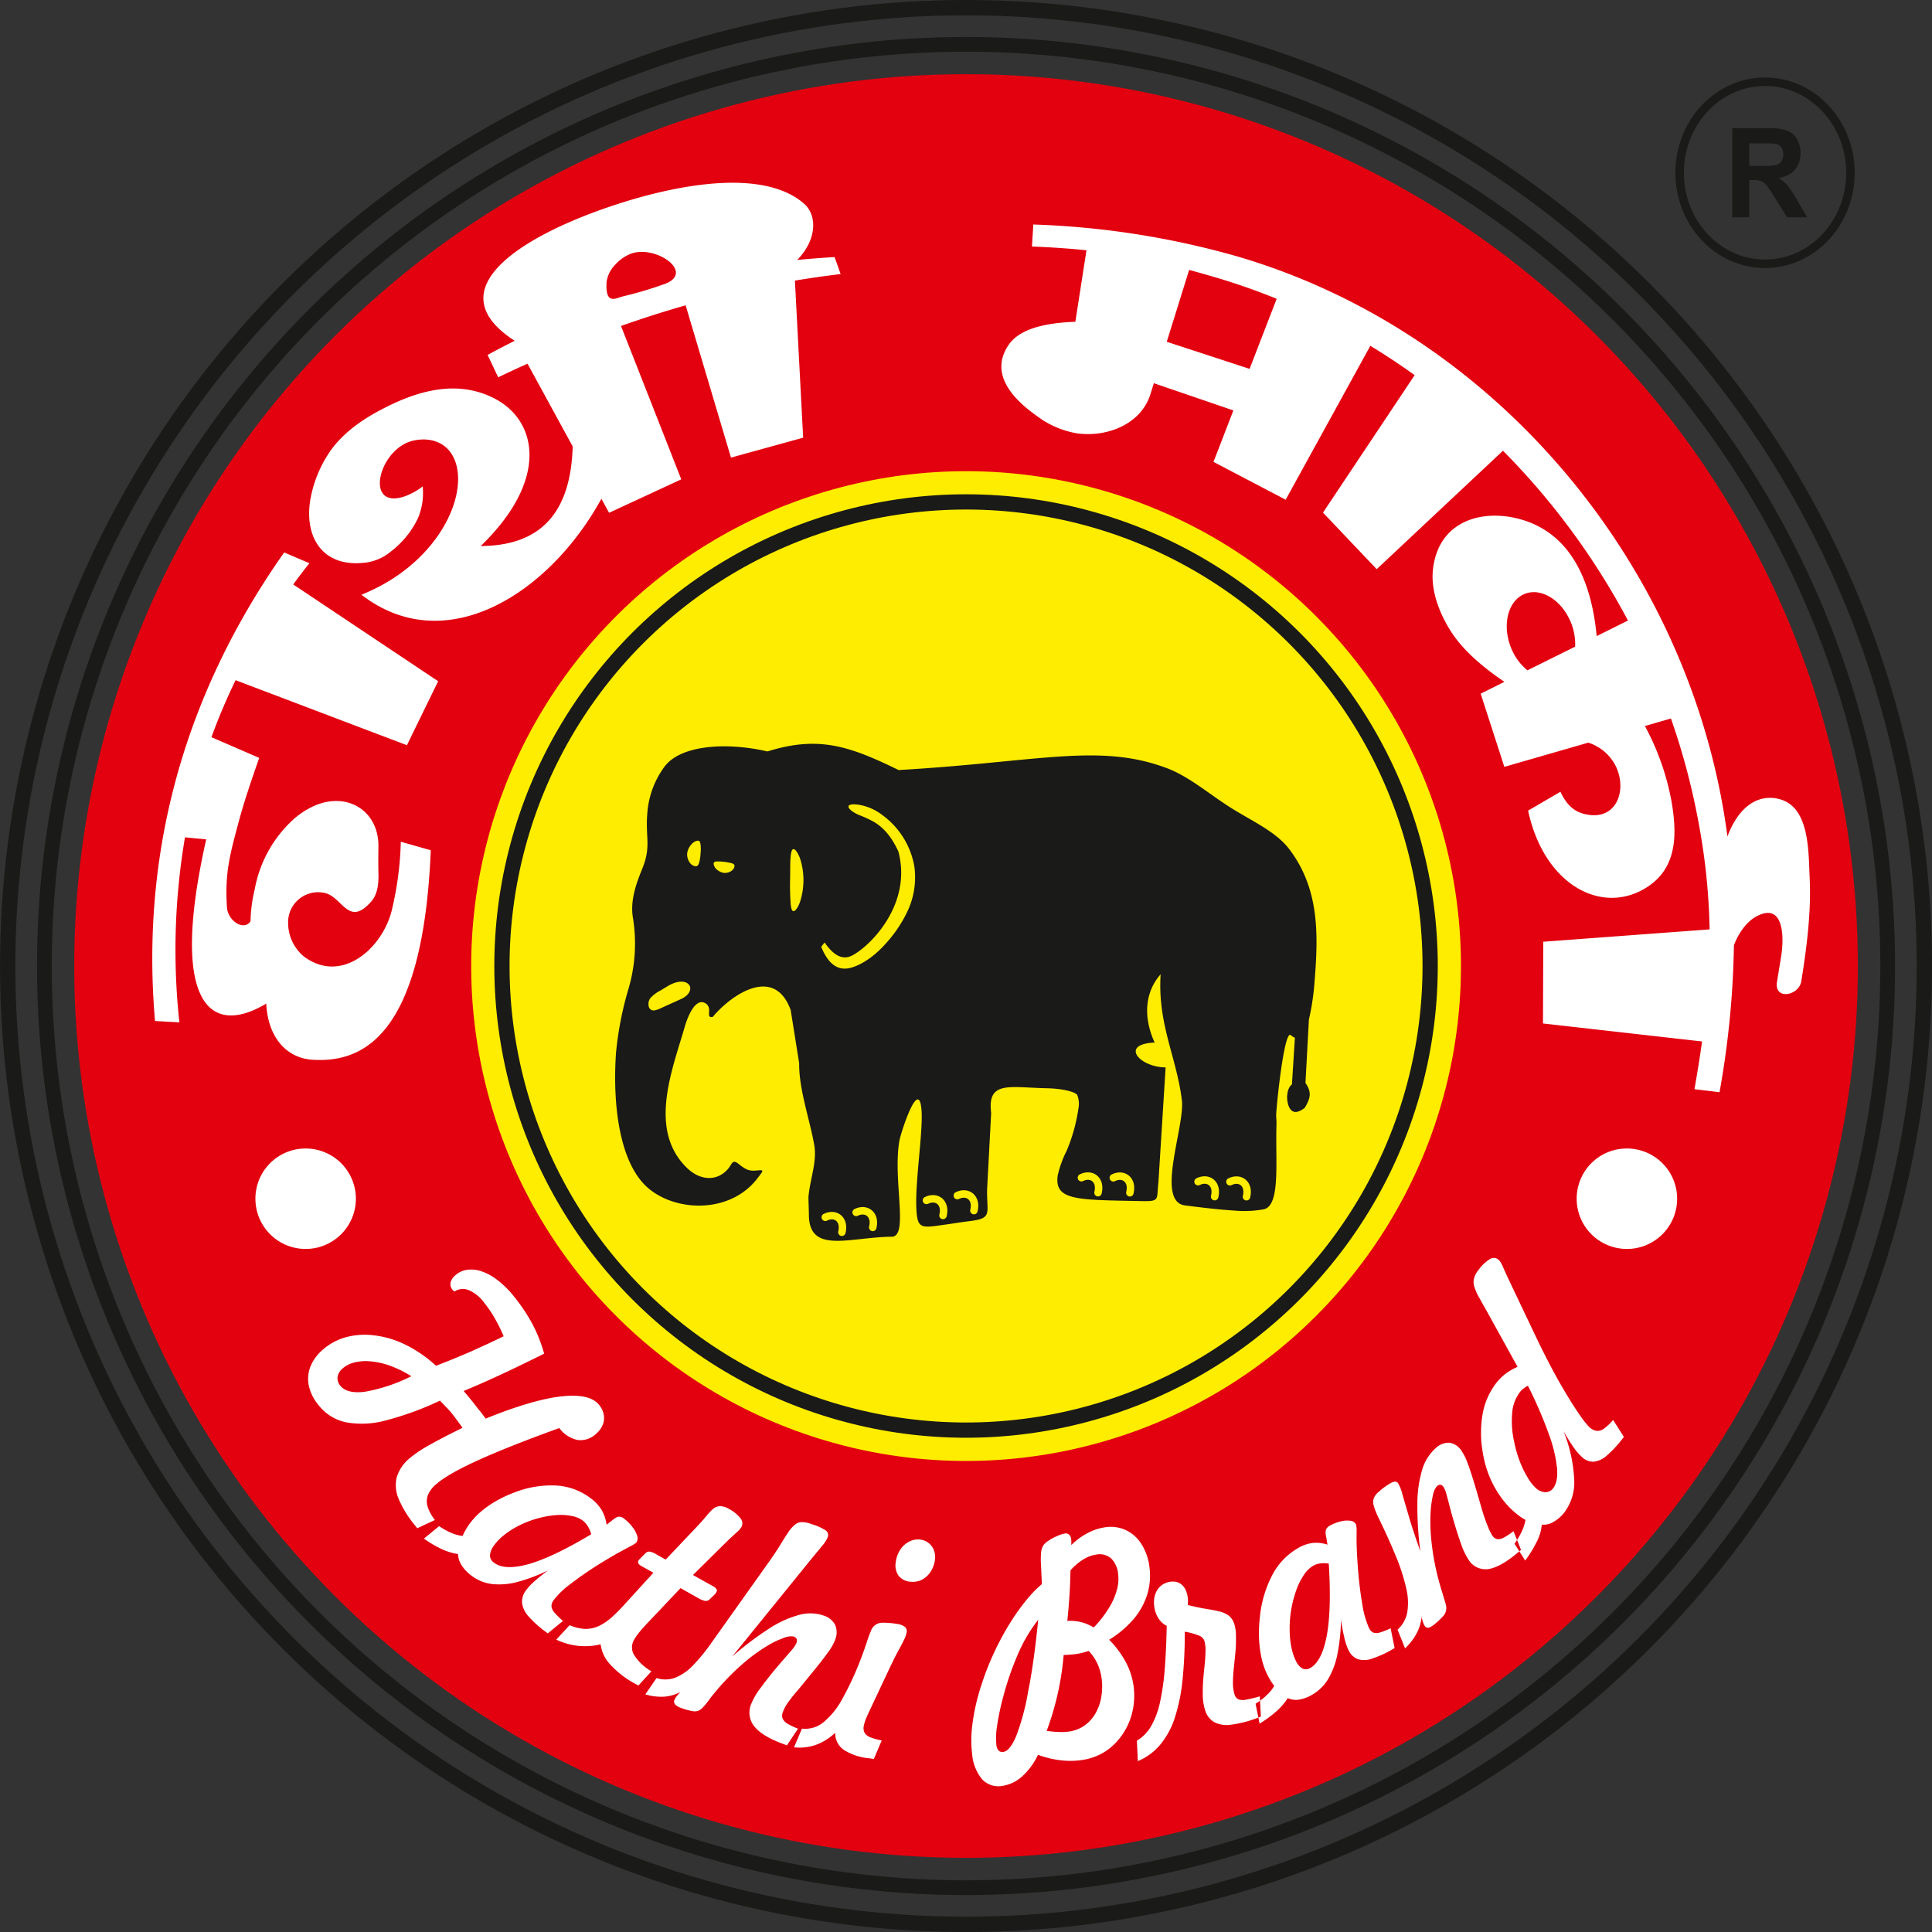 <svg xmlns="http://www.w3.org/2000/svg" viewBox="0 0 455.05 455.05"><rect x="0" y="0" width="455.05" height="455.05" fill="#333333" stroke="none"/><defs><style>.cls-1{fill:#1a1a18;}.cls-1,.cls-2,.cls-6,.cls-7,.cls-8,.cls-9{fill-rule:evenodd;}.cls-10,.cls-11,.cls-2,.cls-3,.cls-8,.cls-9{fill:none;}.cls-10,.cls-11,.cls-2,.cls-3{stroke:#1a1a18;}.cls-2,.cls-8,.cls-9{stroke-linecap:round;stroke-linejoin:round;}.cls-2{stroke-width:2px;}.cls-10,.cls-11,.cls-3{stroke-miterlimit:2.61;}.cls-3{stroke-width:3.47px;}.cls-4{fill:#e3000f;}.cls-5,.cls-7{fill:#ffed00;}.cls-6{fill:#fff;}.cls-8,.cls-9{stroke:#ffed00;}.cls-8{stroke-width:1.76px;}.cls-9{stroke-width:1.76px;}.cls-10{stroke-width:3.59px;}.cls-11{stroke-width:3.61px;}</style></defs><g id="Layer_2" data-name="Layer 2"><g id="Layer_1-2" data-name="Layer 1"><path class="cls-1" d="M408,51.18v-21h8.36a13.35,13.35,0,0,1,4.58.57,4.57,4.57,0,0,1,2.29,2,6.4,6.4,0,0,1,.85,3.31,5.83,5.83,0,0,1-1.3,3.9,6.06,6.06,0,0,1-3.89,1.93A9.52,9.52,0,0,1,421,43.68a24,24,0,0,1,2.26,3.4l2.4,4.1h-4.75l-2.87-4.57A29.68,29.68,0,0,0,416,43.53a3.09,3.09,0,0,0-1.2-.87,6,6,0,0,0-2-.24H412v8.76Zm4-12.11h2.94a14.57,14.57,0,0,0,3.57-.25,2.17,2.17,0,0,0,1.11-.89,2.84,2.84,0,0,0,.4-1.57,2.59,2.59,0,0,0-.53-1.71,2.37,2.37,0,0,0-1.49-.82c-.32,0-1.29-.07-2.9-.07H412Z"/><path class="cls-2" d="M415.73,19.25c11.1,0,20.11,9.6,20.11,21.44s-9,21.44-20.11,21.44-20.12-9.6-20.12-21.44S404.62,19.25,415.73,19.25Z"/><circle class="cls-3" cx="227.53" cy="227.53" r="217.08" transform="translate(-94.24 227.53) rotate(-45)"/><circle class="cls-4" cx="227.53" cy="227.53" r="210.05" transform="translate(-94.24 227.53) rotate(-45)"/><circle class="cls-5" cx="227.53" cy="227.53" r="116.56" transform="translate(-46.52 396.15) rotate(-76.6)"/><path class="cls-6" d="M405,257.29a213.42,213.42,0,0,0,3.4-34.68c1.31-3.37,3.31-5.71,5.3-6.77,6.75-3.59,6.46,5.59,5.82,9.39l-1,6.15c-.54,4.24,5.05,3.11,5.71-.09,1.48-8.95,2.38-17.22,2-24.63-.29-6.16,0-16.63-7.16-18.45a8.13,8.13,0,0,0-6,.67c-2.65,1.42-4.79,4.31-6.2,8.14q-.51-3.9-1.2-7.68c-10.83-59.8-55.38-111.78-114.43-129a198.61,198.61,0,0,0-47.86-7.46l-.32,5.18c4.7.19,8.92.48,12.84.89l-2.62,16.84c-7.54.27-13.22,1.79-15.71,5.44-4.8,7,1.47,13.09,6.64,16.74a21.51,21.51,0,0,0,9.68,4.13c7.1.88,14.9-2.29,17.08-9.27l.8-2.57,18.73,6.41-4.68,12.12,17,8.91,19.94-36.25c3.57,2.17,7.06,4.48,10.44,6.91l-21.59,32.38,12.65,13.32L354,106.16a170.06,170.06,0,0,1,29.44,40l-7.37,3.66c-1.12-11.9-5.49-24.1-18.09-27.55-9-2.46-19.26.45-20.48,11.94-.55,5.18,1.76,10.76,4.46,14.84,2.85,4.31,7.33,8.11,12.38,11.55l-5.59,2.78,5.57,17.24,19.77-5.7a10.94,10.94,0,0,1,6.62,5.83c2.66,6-.41,13.17-8.12,10.8-2.13-.66-3.82-2.35-5.05-5.07l-7.62,4.45c3.63,16.88,16.26,24,26.4,18.94,8.84-4.41,8.85-13.1,7.28-21.64A60,60,0,0,0,387.43,171l6.13-1.77a162.6,162.6,0,0,1,6.57,24.85,150.13,150.13,0,0,1,2.54,24.82l-39.18,2.91-.07,19.25,37.47,4.24c-.49,3.57-1.09,7.3-1.79,11.24l5.85.71ZM280.08,63.58q2.73.73,5.62,1.58a151.34,151.34,0,0,1,15,5.22l-6.38,16.5L274.81,80.5l5.27-16.92ZM371,152.31l-11.23,5.57a12.65,12.65,0,0,1-3.21-3.89c-2.71-5.05-2.05-11.1,1.47-13.52s8.6-.28,11.31,4.76a13.59,13.59,0,0,1,1.66,7.08ZM99.56,114.61a15.12,15.12,0,0,1-1.21,7.64A21.59,21.59,0,0,1,91.93,130,11.17,11.17,0,0,1,88,132.1a11.69,11.69,0,0,1-2.34.46c-9.51,1-14.06-5.83-12.57-14.88a29.14,29.14,0,0,1,4.31-10.87c2.38-3.61,6.08-6.86,11.24-9.71,8.74-4.82,18.56-8,27.8-3.26,10.23,5.28,12.89,19.19-3.21,34.77,13.49-.09,21.18-7.12,21.66-23.45l-10.64-19.5q-3.48,1.56-6.91,3.21l-2.49-5.27q3.15-1.72,6.38-3.33c-16.47-10.65-2.39-21.4,13.43-28.18,13.81-5.92,42.64-14.65,54.74-4.11,3,2.62,3.18,8.31-1.63,13.25q4.35-.42,8.8-.68l1.43,4q-5.47.66-10.77,1.54l1.94,37-17,4.69L161.49,71.91q-7.77,2.22-15.22,4.87l14.19,36.12-17,7.88-1.81-3.31c-12.13,22.16-36.56,38-56.52,22.61,17.46-7,24.93-22.41,22.23-31-1.48-4.72-5.67-6.23-9.93-5.32-8.23,1.77-11.82,16.37-2.18,13.17a15.69,15.69,0,0,0,4.31-2.37Zm56.94-47.7c7.52-2.74-2.45-9.61-8.26-7A9.55,9.55,0,0,0,145,62.25a7.3,7.3,0,0,0-2.13,4.12c-.34,5.65,2.16,3.84,3.95,3.41a88.25,88.25,0,0,0,9.65-2.87Zm-101,93.3,40.34,15.31,7.36-15.07L69.07,137.66c1.22-1.69,2.49-3.36,3.81-5l-5.95-2.54c-24.86,35.29-33.65,73-30.42,110.36l5.74.32a158.15,158.15,0,0,1,1.32-43.58l5,.48c-8.69,38.48.74,46.71,14.14,38.68.41,8.23,5,12.87,10.92,13.23,11.27.69,26-4.75,27.83-49.35l-7.06-2a76.68,76.68,0,0,1-2.23,16.59c-2.44,8.84-11.92,17-20.66,10.38a10.31,10.31,0,0,1-3.65-7.87,7.06,7.06,0,0,1,8.55-7.05c4.25.85,5.61,8.19,11,2.06,1.64-1.87,1.79-4.38,1.72-7.05-.06-2.2,0-4.48,0-6.48-.24-8.56-8.47-13-16.72-8.22A18.9,18.9,0,0,0,69,193.09a29.36,29.36,0,0,0-9,16.35A35.49,35.49,0,0,0,59,217c-1.46,2.23-5.06.16-5.52-3-.57-8,.55-12.27,2.66-20.15,1.36-5.13,3.13-10.2,4.91-15.34l-11.25-4.88A141.46,141.46,0,0,1,55.49,160.21Z"/><path class="cls-1" d="M308.29,240.16l-.81,14.91c1.3,1.93,1.43,3.24-.17,5.86-2.3,1.8-3.46.87-3.94-.9s-.11-3.86.92-4.61l.7-11a2.7,2.7,0,0,1-.95-.6c-1.55-1.44-3.36,16.24-3.46,18.73,0,.66.09,1.43.08,2.14-.3,8.8,1,19.12-2.94,20.13a25.88,25.88,0,0,1-7.23.29c-3.35-.2-7.27-.67-11.37-1.19-7.05-.9,0-18.67-.75-24.77-1.19-10-5.76-17.92-5-29.67-3.48,3.91-4.33,9.67-1.41,16.08-8.26.33-3.64,5.79,2.58,5.85l-1.69,27c-.47,4.08.43,4.57-3.74,4.49-15.42-.3-20.74-.09-20-5.95a24.81,24.81,0,0,1,2.12-5.9,40.28,40.28,0,0,0,2.78-10,5.53,5.53,0,0,0-.31-3.19c-.69-.78-3.63-1.47-7.16-1.54-8.81-.18-14.06-1.86-13.09,5.84l-.95,17.91c-.13,5.81,1.41,6.89-4.23,7.56-1.83.22-3.74.54-5.5.79-5.8.82-6.67,1.14-6.93-3.61-.35-6.26,1.55-18,1.22-23.12-.55-8.45-4.91,5.22-5.21,6.93-1.67,9.35,2.4,23-2,22.67-10.08.17-19.44,4.14-19.33-5.41l-.11-3.83c.3-4.11,2.07-8.32,1.38-12.32-1.06-6.1-3.64-13.13-3.56-19.31l-2-12.53c-3.59-9.8-12.44-4.55-17.16.3-.44.45-.85.9-1.21,1.34-1.17.19-.81-.67-.84-1.56a1.84,1.84,0,0,0-.56-1.45c-2.75-2.21-4.76,3.84-5.17,5.28-1,3.48-2.31,7.34-3.25,11.26-1.89,7.89-2.36,16.05,3.74,22,2.93,2.86,6.69,3.26,9.32.66,1.52-1.49,1.19-2.94,3-1.47,1.48,1.16,2.26,1.59,3.88,1.46,2-.17,2-.24.57,1.63-6.16,8.31-18.6,8.26-25.47,2.84-7.3-5.77-8.8-20.24-8-32.06A78.67,78.67,0,0,1,148,233a37.74,37.74,0,0,0,1.06-16.93c-.65-4,.8-8,2.25-11.54,2.06-5.13.73-7.22,1.13-12.62a21,21,0,0,1,4.06-11.32c3.75-5.07,14.41-5.87,24.26-3.6,12-3.77,19.29-1.29,30.89,4.38,33.1-1.91,47.3-6.46,63.3-.4,5.09,1.93,9.88,6.08,14.91,9.26,5.22,3.28,10.65,5.64,13.8,9.77,7.05,9.26,6.86,19.91,6,30.68A59.29,59.29,0,0,1,308.29,240.16Z"/><path class="cls-7" d="M202.28,189.55a12.35,12.35,0,0,1,5.55,2.43,19,19,0,0,1,7.54,12.17,18.8,18.8,0,0,1-1.51,10.24,30.93,30.93,0,0,1-5.3,7.92c-2.83,3.19-6,5.12-8.36,5.68-2.75.65-5.07-.75-6.78-5l.81-1c2.15,3.14,4.25,4.11,6.29,3.15,3.9-1.81,14.46-11.79,11.08-24.58-1.84-4-3.87-5.85-5.8-7a26.81,26.81,0,0,0-3.42-1.58C199.73,190.88,198.39,189,202.28,189.55Z"/><path class="cls-7" d="M186.9,200c.44,0,1,.81,1.52,2.14a16.65,16.65,0,0,1,0,10.32c-.49,1.33-1.08,2.14-1.52,2.14s-.62-.82-.7-2.14-.16-3.14-.11-5.16,0-3.84.1-5.16S186.47,200,186.9,200Z"/><path class="cls-7" d="M155.62,233.27c.53-.34,1.09-.65,1.64-1,4.9-2.92,7.27.94,3.37,2.93l-5,2.27A5.32,5.32,0,0,1,154,238c-1.49,0-1.49-1.91-.9-2.81A8.06,8.06,0,0,1,155.62,233.27Z"/><path class="cls-7" d="M164.33,198c.44,0,.61.34.67.88a9.21,9.21,0,0,1,0,2.14,9.8,9.8,0,0,1-.32,2.14c-.15.54-.39.88-.82.88a2,2,0,0,1-1.41-.88,3.37,3.37,0,0,1-.6-2.14,3.88,3.88,0,0,1,1-2.14A2.47,2.47,0,0,1,164.33,198Z"/><path class="cls-7" d="M168.08,203.43c0-.36.3-.5.74-.53a13.5,13.5,0,0,1,3.49.41c.43.13.71.33.7.69a1.64,1.64,0,0,1-.76,1.14,2.7,2.7,0,0,1-1.76.45,3.26,3.26,0,0,1-1.72-.85A2,2,0,0,1,168.08,203.43Z"/><path class="cls-8" d="M205.56,289.1c.76-3-1.48-4.74-3.91-3.54"/><path class="cls-9" d="M198.29,290.24c.75-3-1.48-4.74-3.91-3.53"/><path class="cls-8" d="M229.39,285.14c.76-3-1.48-4.74-3.91-3.54"/><path class="cls-9" d="M222.11,286.28c.76-3-1.47-4.74-3.9-3.54"/><path class="cls-9" d="M266.12,280.94c.76-3-1.48-4.74-3.9-3.53"/><path class="cls-9" d="M258.62,280.92c.75-3-1.48-4.74-3.91-3.53"/><path class="cls-9" d="M293.59,281.87c.76-3-1.47-4.74-3.9-3.53"/><path class="cls-9" d="M286.09,281.85c.76-3-1.48-4.74-3.91-3.53"/><circle class="cls-10" cx="227.53" cy="227.53" r="109.31" transform="translate(-94.24 227.53) rotate(-45)"/><circle class="cls-11" cx="227.53" cy="227.53" r="225.72" transform="translate(-94.24 227.53) rotate(-45)"/><path class="cls-6" d="M71.93,270.51a11.83,11.83,0,1,1-11.77,11.83A11.81,11.81,0,0,1,71.93,270.51Z"/><path class="cls-6" d="M383.13,270.51a11.83,11.83,0,1,1-11.77,11.83A11.8,11.8,0,0,1,383.13,270.51Z"/><path class="cls-6" d="M103.64,329.9l1.9,2c.48.51.83.9,1,1.15.36.46.75,1,1.14,1.51l1.27,1.73c-3.14,1.54-5.74,2.89-7.83,4.07a30.1,30.1,0,0,0-4.61,3.08,9.41,9.41,0,0,0-3.06,4.49,8.12,8.12,0,0,0,.47,5.16,25.22,25.22,0,0,0,3.9,6.28l.46.58,4.16-1.94a10.12,10.12,0,0,1-1.72-3.14,4.24,4.24,0,0,1,.07-2.73,6.65,6.65,0,0,1,1.93-2.55q2.82-2.46,10.08-5.74t18.93-7.49a7.24,7.24,0,0,0,4.4,2.82,5.37,5.37,0,0,0,4.37-1.57,5.31,5.31,0,0,0,1.48-2.06,4.29,4.29,0,0,0,.23-2.32,5.19,5.19,0,0,0-1.1-2.33q-2.19-2.75-8.92-2t-17.8,5.23c-.53-.71-1-1.38-1.52-2s-.94-1.2-1.37-1.73q-.18-.24-.75-.93c-.37-.46-.89-1.08-1.55-1.85q3.86-1.58,8.62-3.79t10.34-5a34.58,34.58,0,0,0-2.77-7,41.3,41.3,0,0,0-4.25-6.37,22.87,22.87,0,0,0-3.94-3.94,13,13,0,0,0-3.81-2.09,7.4,7.4,0,0,0-3.39-.35,5.26,5.26,0,0,0-2.71,1.25,3.4,3.4,0,0,0-1.17,1.76,2,2,0,0,0,.46,1.69.88.88,0,0,0,.22.21,1.45,1.45,0,0,1,.21.22,3.65,3.65,0,0,1,3.39-.34,8.89,8.89,0,0,1,3.67,3,27,27,0,0,1,2.48,3.66,40.25,40.25,0,0,1,2.08,4.21q-4,1.93-7.94,3.68c-2.66,1.16-5.31,2.24-8,3.26a30.57,30.57,0,0,0-7.28-5,22.71,22.71,0,0,0-7.29-2.16,17.28,17.28,0,0,0-6.7.45A14,14,0,0,0,76,317.92a10.39,10.39,0,0,0-2.9,4,7.89,7.89,0,0,0-.36,4.46A10.73,10.73,0,0,0,75,330.92,11.11,11.11,0,0,0,81.51,335a21.12,21.12,0,0,0,9.41-.46,71.49,71.49,0,0,0,12.72-4.65Zm-6.75-5.76a39.31,39.31,0,0,1-11,3.67q-4.19.51-5.76-1.45a2.71,2.71,0,0,1-.62-2.05,3.37,3.37,0,0,1,1.19-2,6.69,6.69,0,0,1,2.75-1.4,11.17,11.17,0,0,1,3.78-.27,18,18,0,0,1,4.54,1,26.57,26.57,0,0,1,5.08,2.48Zm32.49,45.59a39.38,39.38,0,0,1-7.47,2.86,16.33,16.33,0,0,1-6.07.5,10,10,0,0,1-4.83-2,9.4,9.4,0,0,1-2.27-2.39,5.24,5.24,0,0,1-.86-2.67,13.89,13.89,0,0,1-3.92-1.2,26,26,0,0,1-4.11-2.44l3.58-2.94a16.53,16.53,0,0,0,2.76,1.55,9.81,9.81,0,0,0,2.76.77c.21-.48.45-.94.7-1.39s.54-.88.83-1.31a16.93,16.93,0,0,1,2.56-2.83,23.3,23.3,0,0,1,3.62-2.59,28.75,28.75,0,0,1,4.53-2.14,23.87,23.87,0,0,1,10-1.61,14.78,14.78,0,0,1,7.95,3,9.91,9.91,0,0,1,2.54,2.71,9.46,9.46,0,0,1,1.19,3.5l1.23-.95a7,7,0,0,1,1-.71,1.5,1.5,0,0,1,.88-.22,1.94,1.94,0,0,1,1,.45,10.79,10.79,0,0,1,2,2,6.4,6.4,0,0,1,1.08,2,1.9,1.9,0,0,1-.13,1.58,4.4,4.4,0,0,1-1.18.79l-2.69,1.45q-1.69.92-4.06,2.37a84.3,84.3,0,0,0-7.58,5.17,19.84,19.84,0,0,0-4,3.82,2.34,2.34,0,0,0-.53,1.48,2.77,2.77,0,0,0,.71,1.49,18.4,18.4,0,0,0,2,1.95l-3.59,2.94-.48-.37a25.64,25.64,0,0,1-4-3.59,6,6,0,0,1-1.56-3.11,4.36,4.36,0,0,1,.87-3,13,13,0,0,1,2.09-2.25q1.36-1.2,3.37-2.69Zm9.88-8.37q-8.85,5.31-14.61,7c-3.85,1.08-6.62,1-8.32-.31a2.12,2.12,0,0,1-.93-1.69,4.46,4.46,0,0,1,.94-2.34,12.12,12.12,0,0,1,2.19-2.3,19.52,19.52,0,0,1,3.39-2.23,23.58,23.58,0,0,1,4.33-1.75,23.27,23.27,0,0,1,4.59-.87,13.35,13.35,0,0,1,3.77.19,6.26,6.26,0,0,1,2.64,1.08,4.83,4.83,0,0,1,1.21,1.37,7.22,7.22,0,0,1,.8,1.89ZM131,386.21l3.16-3.43a10.06,10.06,0,0,0,3.67.88A7.29,7.29,0,0,0,141,383a12.85,12.85,0,0,0,3-2A40.3,40.3,0,0,0,147,378l6.9-7.57-2.75-1.53a2,2,0,0,1-.76-.62.68.68,0,0,1,0-.74.83.83,0,0,1,.16-.21l.21-.22,1.21-1.21a1.26,1.26,0,0,1,1.17-.43,5.39,5.39,0,0,1,1.55.69l2.1,1.17,7.72-8.14q1.13-1.23,1.95-2.22a11.94,11.94,0,0,1,1.53-1.6,2.67,2.67,0,0,1,1.59-.62,4.07,4.07,0,0,1,2.1.65,8.31,8.31,0,0,1,2.69,2.16,1.86,1.86,0,0,1,.32,2,5.18,5.18,0,0,1-1.16,1.34l-1.91,1.76-8.4,8.31,4.8,2.68a1.87,1.87,0,0,1,.74.64.63.63,0,0,1,0,.65,1.72,1.72,0,0,1-.12.22,1.34,1.34,0,0,1-.22.3l-1.18,1.15a1.34,1.34,0,0,1-1.2.45,5.25,5.25,0,0,1-1.55-.64l-4.2-2.36-7.72,8.15c-.88.92-1.59,1.73-2.14,2.42a12.14,12.14,0,0,0-1.19,1.78,3.49,3.49,0,0,0,.19,3.52,11.76,11.76,0,0,0,4,3.72L150.36,397l-.7-.39a22.11,22.11,0,0,1-5.92-4.56,8.52,8.52,0,0,1-2.27-4.75,16.2,16.2,0,0,1-5.36.34,15.44,15.44,0,0,1-5.09-1.46Zm29.23,12.31c-.38.42-.69.78-.93,1.1a3.49,3.49,0,0,0-.47.83,1,1,0,0,0,.23,1.06,4.27,4.27,0,0,0,1.59.85A13.14,13.14,0,0,0,163,403a2.6,2.6,0,0,0,1.46-.06,3.13,3.13,0,0,0,1.18-.88c.39-.44.88-1,1.44-1.78s1.3-1.65,2.21-2.73a56.55,56.55,0,0,1,6.1-6.05,39.41,39.41,0,0,1,5.3-3.83,21.5,21.5,0,0,1,4-1.92,4.1,4.1,0,0,1,2.2-.3,1.21,1.21,0,0,1,.73.55,1.19,1.19,0,0,1,0,.89,5.92,5.92,0,0,1-1,1.58c-.6.71-1.39,1.62-2.4,2.77-2.15,2.49-3.83,4.6-5.05,6.29a16.62,16.62,0,0,0-2.29,3.93,5.17,5.17,0,0,0,.91,5.31c1.28,1.52,3.56,2.87,6.87,4.06l.69.25,2.61-3.92A17,17,0,0,1,185.5,406a3,3,0,0,1-1.15-1.18,2.06,2.06,0,0,1,0-1.47,10.37,10.37,0,0,1,1-2A36.19,36.19,0,0,1,188,398c1.6-1.94,3-3.67,4.22-5.17s2.2-2.79,3-3.92a11.61,11.61,0,0,0,1.54-2.83,4.45,4.45,0,0,0-.06-3.36,4.51,4.51,0,0,0-2.67-2.19,9.8,9.8,0,0,0-5.83-.16,24.63,24.63,0,0,0-7.11,3.26,72.58,72.58,0,0,0-8.62,6.53l18.65-23c1-1.21,1.85-2.23,2.53-3.07a7.13,7.13,0,0,0,1.33-2.1,1.34,1.34,0,0,0-.61-1.6A12.43,12.43,0,0,0,191.2,359a6.32,6.32,0,0,0-2.35-.49,2.68,2.68,0,0,0-1.66.64,8.33,8.33,0,0,0-1.54,1.77c-.53.79-1.16,1.78-1.9,3s-1.67,2.58-2.79,4.17l-13.25,18.64a43.5,43.5,0,0,1-4.5,5.54,11.91,11.91,0,0,1-4.19,2.89,6.72,6.72,0,0,1-4.39.08L152,399.08a13,13,0,0,0,4.34.55,9.26,9.26,0,0,0,3.89-1.11Zm54.08-26a4.83,4.83,0,0,0,2.72-.39,5.45,5.45,0,0,0,2.09-1.83,6.62,6.62,0,0,0,1.09-2.88,4.7,4.7,0,0,0-.24-2.27,3.83,3.83,0,0,0-1.2-1.68,4,4,0,0,0-1.93-.84,4.45,4.45,0,0,0-2.61.43,5.38,5.38,0,0,0-2.12,1.84,6.77,6.77,0,0,0-1.12,3,4.29,4.29,0,0,0,.6,3.16,3.86,3.86,0,0,0,2.72,1.48Zm-27.28,39,1.86-4.37a6.8,6.8,0,0,0,5-1.45,18.34,18.34,0,0,0,4.51-5.57,72.58,72.58,0,0,0,4.46-9.68c.57-1.5,1-2.76,1.35-3.8a26.62,26.62,0,0,1,.93-2.54,2.84,2.84,0,0,1,2.92-1.9,17.92,17.92,0,0,1,3.15.27,3.93,3.93,0,0,1,1.87.67,1.28,1.28,0,0,1,.48,1.22,6.59,6.59,0,0,1-.67,1.94c-.37.74-.83,1.62-1.38,2.63s-1.13,2.18-1.77,3.51l-4.39,9.33c-.52,1.08-.94,2-1.28,2.79a8.53,8.53,0,0,0-.63,2,2.44,2.44,0,0,0,.24,1.64,2.8,2.8,0,0,0,1.36,1,16.12,16.12,0,0,0,2.63.72l-1.85,4.37-1.11-.17a13.28,13.28,0,0,1-6-2,4.79,4.79,0,0,1-2-4,13.14,13.14,0,0,1-4.56,2.85,11.76,11.76,0,0,1-5.06.58Zm57.5,1.81a23.09,23.09,0,0,0,5.24,1.27,18.92,18.92,0,0,0,5.15-.07,13.73,13.73,0,0,0,5.48-2.05,14.24,14.24,0,0,0,4-4,15.46,15.46,0,0,0,2.31-5.28,16.75,16.75,0,0,0-1.56-11.74,23.26,23.26,0,0,0-3.9-5.25,24.14,24.14,0,0,0,5.82-4.94,16.7,16.7,0,0,0,3.17-5.81,15.22,15.22,0,0,0,.48-6.46,12.84,12.84,0,0,0-1.92-5.39,8.65,8.65,0,0,0-3.66-3.23,8.5,8.5,0,0,0-4.89-.65,12.77,12.77,0,0,0-4.06,1.35,15.58,15.58,0,0,0-3.86,2.84c0-.32,0-.6,0-.86a4.61,4.61,0,0,0-.05-.68,1.47,1.47,0,0,0-.5-.93,1.15,1.15,0,0,0-.86-.28,6.57,6.57,0,0,0-1.36.38,13.94,13.94,0,0,0-1.49.67,11.7,11.7,0,0,0-1.33.81,4.45,4.45,0,0,0-.88.79,3.9,3.9,0,0,0-.66,1.93,21.18,21.18,0,0,0,0,3.05c.05,1.21.12,2.64.2,4.3a28.39,28.39,0,0,0-3.73,3.86,52.59,52.59,0,0,0-3.95,5.6,66.83,66.83,0,0,0-7.12,16.09,48.7,48.7,0,0,0-1.63,8,27.47,27.47,0,0,0,0,6.48,10.59,10.59,0,0,0,2.39,6,5.28,5.28,0,0,0,4.83,1.49,8.93,8.93,0,0,0,4.55-2.21,16.26,16.26,0,0,0,3.76-5.13Zm2-5.65a67.55,67.55,0,0,0,4-17.88,26.3,26.3,0,0,0,3-.23q.5-.07,1.23-.24c.49-.12,1-.27,1.69-.47a11.78,11.78,0,0,1,2,2.93,12,12,0,0,1,1,3.45,14.37,14.37,0,0,1-.07,4.5A11.47,11.47,0,0,1,258,403.6a8.94,8.94,0,0,1-2.55,2.81,8.28,8.28,0,0,1-3.61,1.42,13,13,0,0,1-2.39.11c-.87,0-1.82-.12-2.84-.25Zm-2-26.13q-1,10.1-2.38,16.93a55.76,55.76,0,0,1-2.78,10.37c-1,2.36-2,3.62-3,3.77a1.32,1.32,0,0,1-1.15-.28,2.34,2.34,0,0,1-.54-1.37,17.52,17.52,0,0,1,.16-4.45,60,60,0,0,1,1.42-6.75,69.45,69.45,0,0,1,3.53-10.24,36.7,36.7,0,0,1,4.72-8Zm6.86.25q.3-2.94.5-5.93t.24-6a13.63,13.63,0,0,1,3-2.56,7.87,7.87,0,0,1,3-1.14,4.15,4.15,0,0,1,3.55.86,5.84,5.84,0,0,1,1.68,3.78,9.3,9.3,0,0,1-.3,3.67,16,16,0,0,1-1.88,4.26,26.53,26.53,0,0,1-3.56,4.58,11.91,11.91,0,0,0-3-1.26,10.92,10.92,0,0,0-3.2-.28ZM268,414.76l-.23-4.77a9.47,9.47,0,0,0,3.34-3.4,19.59,19.59,0,0,0,2.09-5.57,56.86,56.86,0,0,0,1.13-7.86q.36-4.5.47-10.22a5,5,0,0,1-1.62-1.31,6.06,6.06,0,0,1-1-1.88,7.29,7.29,0,0,1-.35-3,5.08,5.08,0,0,1,.88-2.45,4.06,4.06,0,0,1,2-1.51,4.35,4.35,0,0,1,2.12-.24,3.07,3.07,0,0,1,1.64.81,3.92,3.92,0,0,1,1,1.67,6.62,6.62,0,0,1,.28,3c1.63.41,3.07.71,4.32.91s2.31.41,3.2.62a6,6,0,0,1,2.17,1,4,4,0,0,1,1.27,1.93,9.51,9.51,0,0,1,.4,3A31.46,31.46,0,0,1,291,389c-.13,1.25-.25,2.5-.38,3.74a33.87,33.87,0,0,0-.22,3.49,9.54,9.54,0,0,0,.36,2.83,1.75,1.75,0,0,0,.94,1.19,3.24,3.24,0,0,0,1.85.06,32.67,32.67,0,0,0,3.18-.76l.24,4.78-.94.34a26,26,0,0,1-6,1.54,6.67,6.67,0,0,1-4-.56,4.84,4.84,0,0,1-2.2-2.9,12.43,12.43,0,0,1-.54-3.28c0-1.18,0-2.4.09-3.64s.22-2.47.35-3.65.19-2.27.21-3.26a8.08,8.08,0,0,0-.29-2.52,2.15,2.15,0,0,0-1.38-1.21,16.54,16.54,0,0,0-3.22-.88,107.47,107.47,0,0,1-.54,11.55,42.48,42.48,0,0,1-1.84,8.83,19.06,19.06,0,0,1-3.4,6.24,13.86,13.86,0,0,1-5.24,3.86Zm47.8-33.49c.26,1.71.53,3.16.82,4.38a14,14,0,0,0,1,3,4.06,4.06,0,0,0,2.16,2.13,5.32,5.32,0,0,0,3.35-.11,24.53,24.53,0,0,0,4.82-2.19l.53-.3-.94-4.67a18.21,18.21,0,0,1-2.54,1,2.46,2.46,0,0,1-1.59,0,2.23,2.23,0,0,1-1-1.15,21.42,21.42,0,0,1-1.53-5.41,91.09,91.09,0,0,1-1.1-9.43c-.14-1.92-.22-3.54-.25-4.88s0-2.41,0-3.18a5.07,5.07,0,0,0-.16-1.45,1.73,1.73,0,0,0-1.3-.82,5.92,5.92,0,0,0-2.21.13,10.53,10.53,0,0,0-2.62,1,2.09,2.09,0,0,0-.82.75,1.68,1.68,0,0,0-.2.93,8.23,8.23,0,0,0,.18,1.24l.27,1.58a8.23,8.23,0,0,0-3.51-.4,9,9,0,0,0-3.43,1.21,15.68,15.68,0,0,0-6,6.22,27.06,27.06,0,0,0-3,10.17,32,32,0,0,0-.17,5.22,26.1,26.1,0,0,0,.64,4.56,16.75,16.75,0,0,0,1.3,3.65c.23.47.48.92.75,1.36a13.83,13.83,0,0,0,.88,1.28,10.1,10.1,0,0,1-1.87,2.26,15.15,15.15,0,0,1-2.53,1.93l.94,4.68a26.09,26.09,0,0,0,3.88-2.82,14.94,14.94,0,0,0,2.76-3.18,4.54,4.54,0,0,0,2.65.36,8.92,8.92,0,0,0,3-1.1,10.51,10.51,0,0,0,3.82-3.68,18.67,18.67,0,0,0,2.24-6,44.67,44.67,0,0,0,.83-8.32Zm-2.83-13q.66,10.69-.45,16.86c-.76,4.12-2.06,6.69-3.91,7.73a1.9,1.9,0,0,1-1.85.13,4.16,4.16,0,0,1-1.59-1.91,12.63,12.63,0,0,1-1-3.08,21.15,21.15,0,0,1-.41-4.18,25.81,25.81,0,0,1,.39-4.85,27.28,27.28,0,0,1,1.27-4.72,15.65,15.65,0,0,1,1.81-3.48,6.74,6.74,0,0,1,2.09-2,4.46,4.46,0,0,1,1.7-.54,6.55,6.55,0,0,1,2,.07Zm21.89,12.34a10.7,10.7,0,0,1-1.17,4.05,13.89,13.89,0,0,1-2.75,3.58l-1.77-4.4a7.35,7.35,0,0,0,2.27-4,14.15,14.15,0,0,0-.22-5.69,45.43,45.43,0,0,0-2.43-7.57c-.9-2.18-1.7-4-2.42-5.55s-1.32-2.79-1.8-3.8a16.15,16.15,0,0,1-1-2.55,3,3,0,0,1,0-1.79,3.79,3.79,0,0,1,1.2-1.54,15.12,15.12,0,0,1,3-2.15c.71-.33,1.21-.28,1.51.12a9.88,9.88,0,0,1,1,2.52q.57,2,1.57,5.39c.66,2.25,1.56,5,2.69,8.15a79.22,79.22,0,0,1-.7-11.15,28.19,28.19,0,0,1,1.13-8.07,11.06,11.06,0,0,1,3.22-5.11,4.41,4.41,0,0,1,3.17-1.24,4,4,0,0,1,2.76,1.74,12.7,12.7,0,0,1,1.49,2.91c.49,1.27,1,2.84,1.57,4.7s1.18,4,1.89,6.45a39.33,39.33,0,0,0,1.45,4.12,11,11,0,0,0,1,2,1.82,1.82,0,0,0,1.18.79,2.77,2.77,0,0,0,1.56-.4,17,17,0,0,0,2.22-1.47l1.77,4.4-.57.48c-2.71,2.32-5,3.64-6.91,4a4.66,4.66,0,0,1-4.77-2,16.58,16.58,0,0,1-1.95-4.12c-.72-2-1.53-4.6-2.41-7.84-.38-1.51-.7-2.7-.95-3.6a6.39,6.39,0,0,0-.72-1.78,1.11,1.11,0,0,0-.71-.48,1.15,1.15,0,0,0-.83.36,4.56,4.56,0,0,0-.93,2.12,24.12,24.12,0,0,0-.57,4.59,43.17,43.17,0,0,0,.28,6.76,59.65,59.65,0,0,0,1.64,8.65c.38,1.37.73,2.52,1,3.42s.51,1.63.67,2.22a3.5,3.5,0,0,1,.08,1.52,2.88,2.88,0,0,1-.72,1.33,14.56,14.56,0,0,1-1.75,1.67,4.83,4.83,0,0,1-1.53,1,.86.86,0,0,1-1-.36,3.27,3.27,0,0,1-.42-.86c-.12-.38-.26-.85-.39-1.41Zm25-54.21a6.12,6.12,0,0,0-1,.63,4.75,4.75,0,0,0-.85.83,9.25,9.25,0,0,0-1.83,4.77,22,22,0,0,0,.47,7,26.5,26.5,0,0,0,1.42,4.84,23.11,23.11,0,0,0,1.86,3.73,10.5,10.5,0,0,0,1.8,2.27,3.56,3.56,0,0,0,2.25,1,2.32,2.32,0,0,0,1.84-.94c.77-1,1.08-2.52.92-4.65a33.07,33.07,0,0,0-1.94-8.1,100.7,100.7,0,0,0-4.93-11.4Zm-.62,41.16a30.29,30.29,0,0,0,2.82-4.63,10.74,10.74,0,0,0,1.08-3.83,4.36,4.36,0,0,0,2.65-.58,8.72,8.72,0,0,0,2.66-2.28,11.83,11.83,0,0,0,2.33-7.74,34.89,34.89,0,0,0-2.52-11.41q1.27,2.22,2.32,3.73a13.56,13.56,0,0,0,2,2.34,3.81,3.81,0,0,0,2.77,1.12,5.44,5.44,0,0,0,3.06-1.41,26.48,26.48,0,0,0,3.69-3.94l.38-.48-2.54-4a13,13,0,0,1-2.1,2,2.58,2.58,0,0,1-1.75.57,3.28,3.28,0,0,1-1.79-.92,23.11,23.11,0,0,1-2.27-2.9q-1.74-2.46-4.37-7t-5.77-11.07l-6.55-13.77c-.35-.75-.66-1.42-.92-2s-.49-1.13-.71-1.57a3.61,3.61,0,0,0-.67-1,1.7,1.7,0,0,0-2.05-.28,9.35,9.35,0,0,0-2.74,2.6,5,5,0,0,0-1.08,2.06,3.47,3.47,0,0,0,.12,2,11.81,11.81,0,0,0,1,2.28c.48.83,1,1.83,1.69,3l7.46,13.49a14.56,14.56,0,0,0-2.69,1.52,12.08,12.08,0,0,0-2.22,2.14,16.77,16.77,0,0,0-3.29,7.26,26.26,26.26,0,0,0,0,9.25,25.17,25.17,0,0,0,1.48,5.42,23.81,23.81,0,0,0,2.52,4.71,20.47,20.47,0,0,0,3.31,3.77c.43.38.87.73,1.31,1.06a11.39,11.39,0,0,0,1.44.91,11,11,0,0,1-.92,2.83,18,18,0,0,1-1.67,2.79Z"/></g></g></svg>